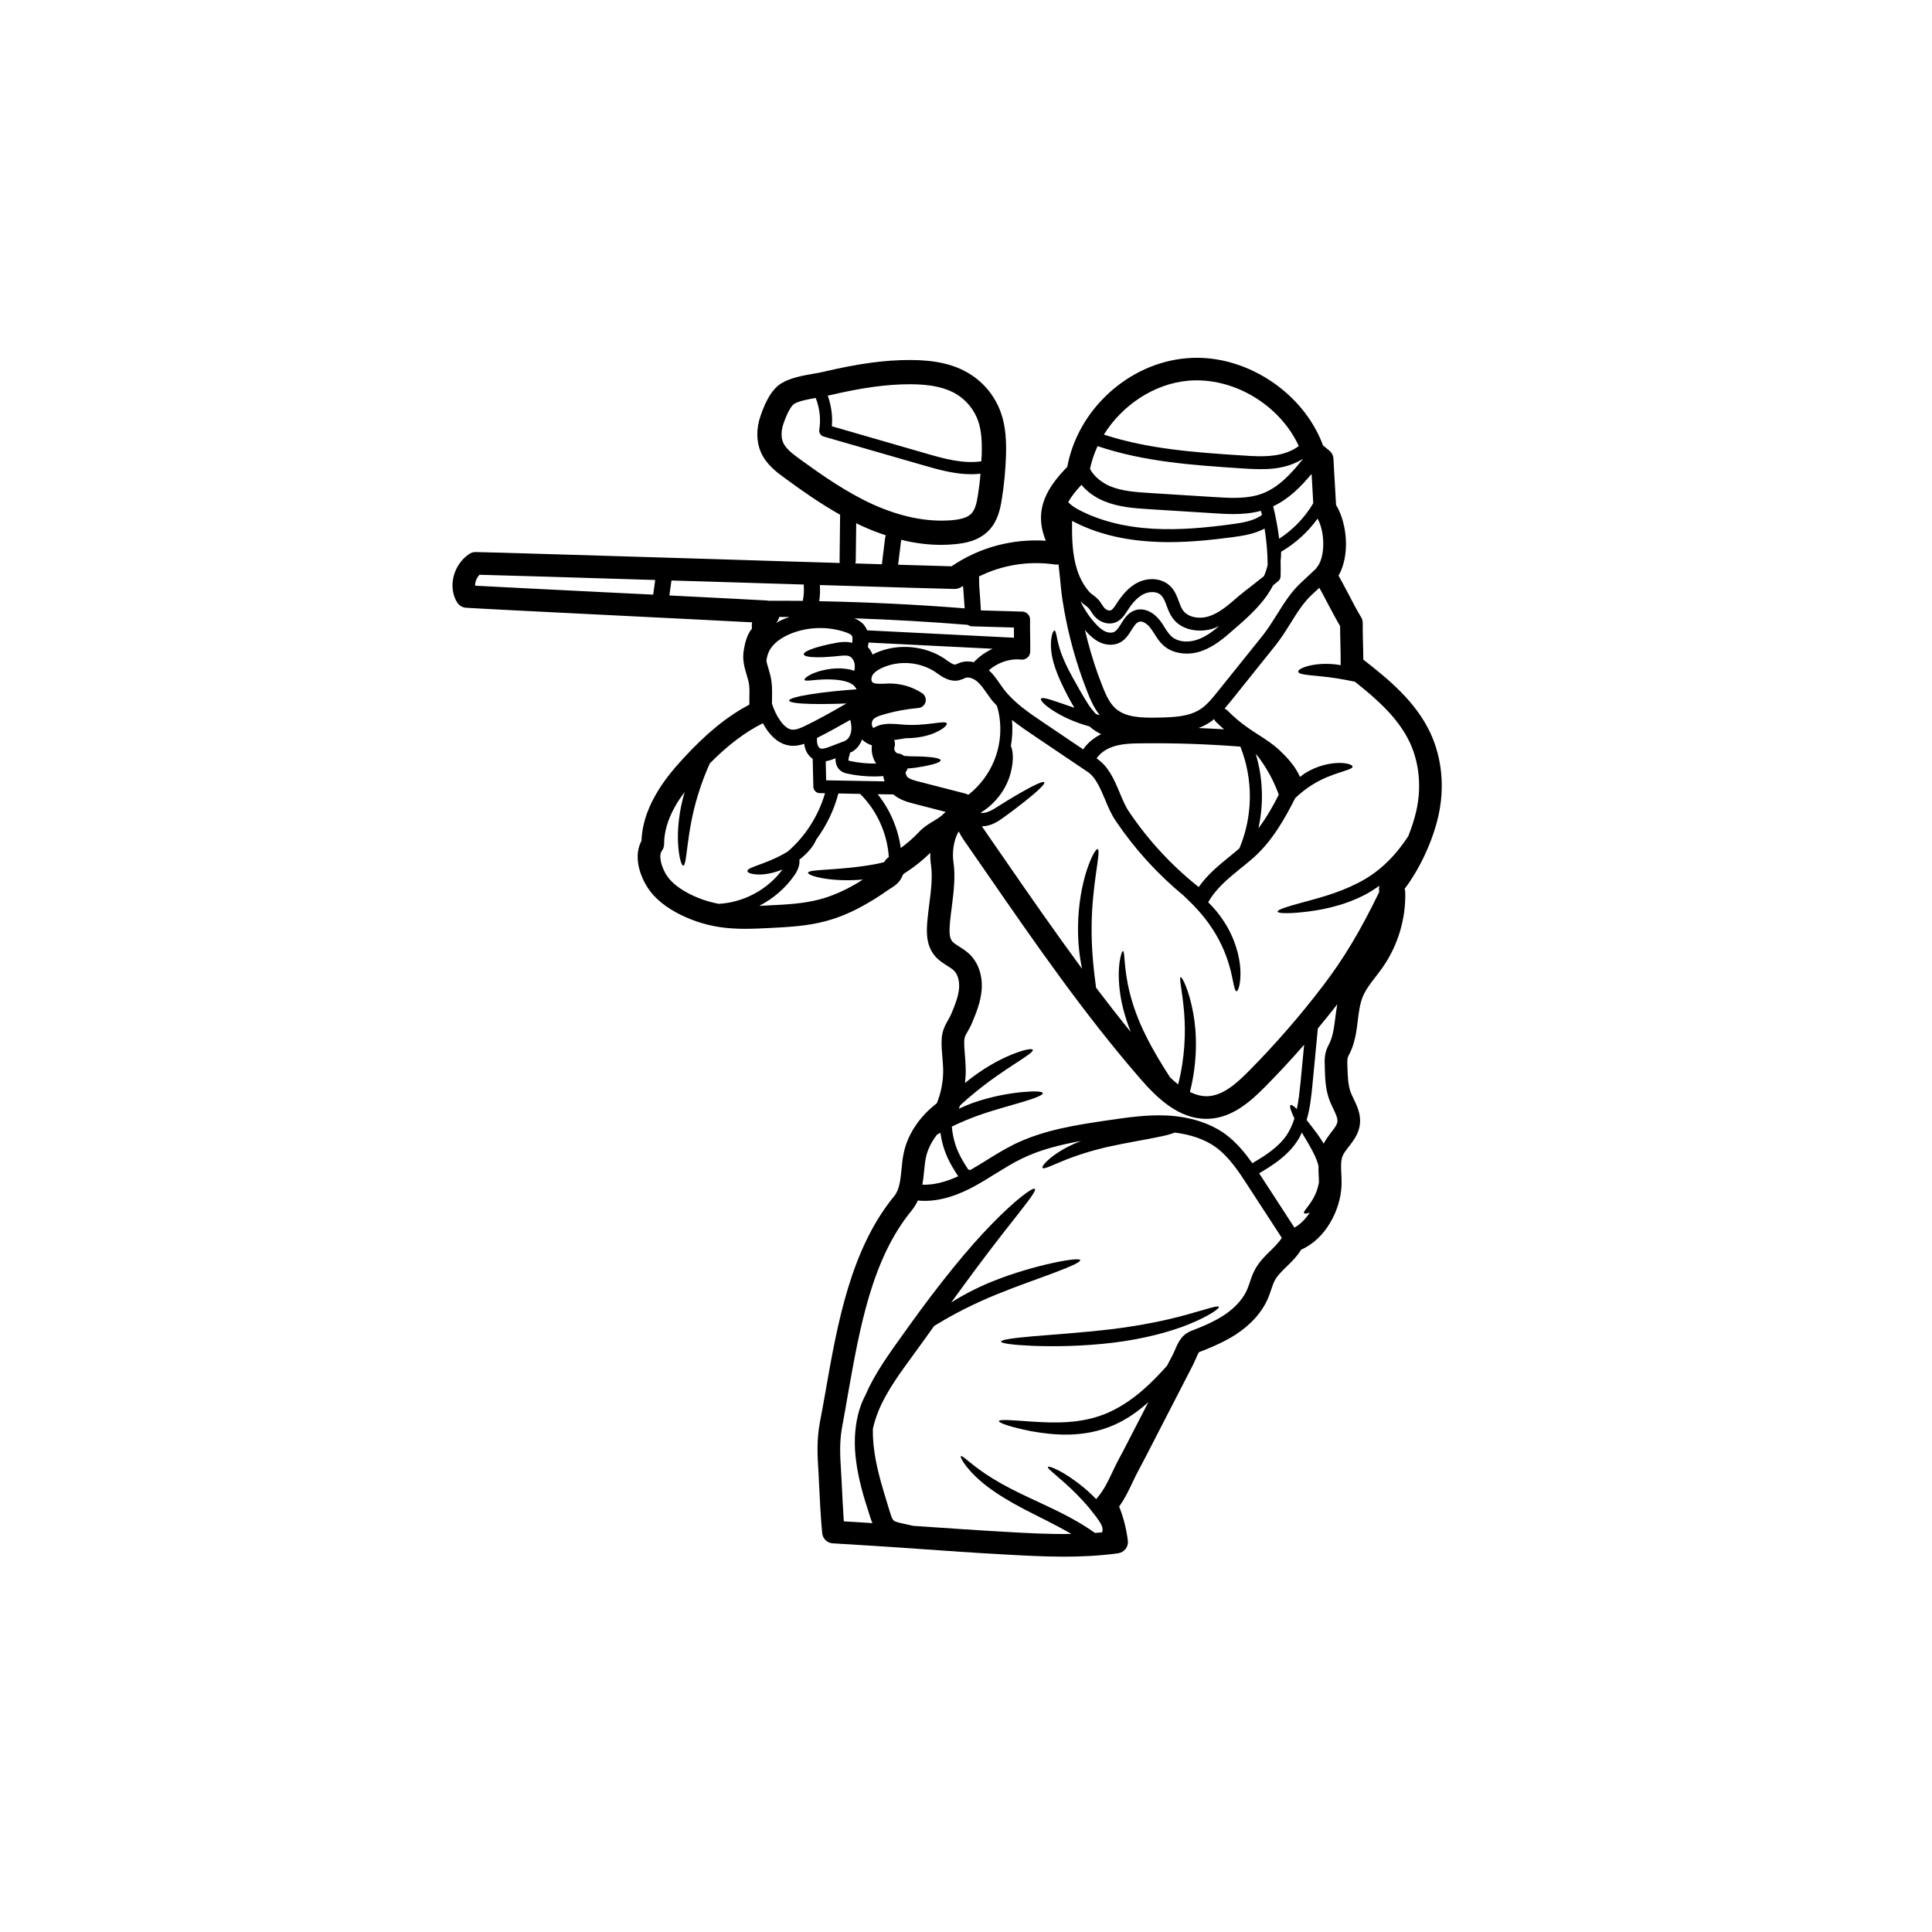 <svg xmlns="http://www.w3.org/2000/svg" xmlns:xlink="http://www.w3.org/1999/xlink" width="500" viewBox="0 0 375 375" height="500" preserveAspectRatio="xMidYMid meet"><defs><clipPath id="08187cbd86"><path d="M 87 69 L 280 69 L 280 302.312 L 87 302.312 Z M 87 69 " clip-rule="nonzero"></path></clipPath></defs><g clip-path="url(#08187cbd86)"><path fill="#000000" d="M 126.781 115.418 L 127.176 112.578 C 111.133 112.078 96.805 111.652 93.066 111.562 C 92.523 112.145 92.203 112.941 92.219 113.684 C 96.41 113.918 108.277 114.492 119.816 115.078 C 122.18 115.199 124.508 115.312 126.781 115.418 Z M 153.242 119.766 C 152.59 119.766 151.906 119.75 151.238 119.75 C 151.156 120.191 150.953 120.574 150.625 120.91 C 151.141 120.613 151.688 120.34 152.27 120.105 C 152.605 119.969 152.914 119.871 153.242 119.766 Z M 155.82 116.629 C 156.023 115.652 156.082 114.668 156.008 113.684 C 155.992 113.598 156.023 113.539 156.023 113.457 C 150.57 113.289 144.703 113.113 138.777 112.926 C 135.949 112.848 133.121 112.758 130.328 112.676 L 129.922 115.578 C 139.859 116.078 147.781 116.484 148.973 116.562 C 149.039 116.578 149.102 116.598 149.16 116.613 C 151.375 116.598 153.605 116.613 155.82 116.629 Z M 160.133 153.965 L 159.102 153.949 C 158.441 153.938 157.887 153.383 157.871 152.707 L 157.742 147.285 C 157.008 146.785 156.449 145.996 156.211 144.996 C 156.145 144.777 156.113 144.574 156.098 144.367 C 155.41 144.605 154.703 144.762 153.938 144.762 C 153.664 144.762 153.398 144.746 153.133 144.695 C 151.551 144.445 150.141 143.445 148.91 141.734 C 148.602 141.309 148.352 140.84 148.078 140.383 C 144.66 142.082 141.332 144.574 137.781 148.164 C 136.98 149.938 136.168 151.988 135.492 154.246 C 133.188 161.57 133.406 167.957 132.621 168.02 C 132.293 168.047 131.77 166.465 131.617 163.797 C 131.461 161.191 131.754 157.559 132.887 153.746 C 132.195 154.656 131.52 155.633 130.961 156.664 C 129.602 159.094 128.883 161.57 128.906 163.844 C 128.906 164.285 128.762 164.738 128.488 165.102 C 127.766 166.133 128.383 168.094 129.141 169.48 C 129.906 170.875 131.316 172.145 133.355 173.254 C 135.289 174.305 137.344 175.023 139.496 175.434 C 144.316 175.184 149.02 172.676 151.875 168.77 C 150.277 169.426 148.738 169.715 147.562 169.746 C 146.008 169.762 145.082 169.426 145.066 169.07 C 145.066 168.312 148.488 167.781 152.051 165.777 C 152.355 165.617 152.613 165.465 152.898 165.289 C 156.332 162.328 158.867 158.328 160.133 153.965 Z M 165.25 141.582 C 165.281 140.984 165.188 140.355 165.043 139.727 C 162.992 140.898 160.809 142.113 158.578 143.238 C 158.562 143.648 158.562 144.059 158.645 144.398 C 158.754 144.824 158.973 145.148 159.207 145.262 C 159.617 145.438 160.32 145.203 160.965 144.969 L 163.492 144.004 C 163.711 143.93 163.945 143.855 164.148 143.727 C 164.766 143.383 165.188 142.535 165.25 141.582 Z M 165.805 133.832 L 166.258 133.801 C 166.176 133.629 166.082 133.469 165.953 133.309 C 165.582 132.855 165.016 132.527 164.34 132.324 C 162.992 131.914 161.453 131.855 160.277 131.871 C 157.859 131.914 156.305 132.324 156.16 131.961 C 156.023 131.664 157.371 130.582 160.07 130.023 C 161.438 129.75 163.004 129.566 164.969 129.953 C 165.234 130.023 165.516 130.098 165.789 130.211 C 165.805 130.145 165.832 130.082 165.848 130.023 C 165.969 129.422 165.953 128.793 165.676 128.219 C 165.539 127.93 165.332 127.664 165.098 127.516 C 164.855 127.355 164.652 127.273 164.25 127.242 C 163.477 127.195 162.219 127.418 161.262 127.461 C 160.262 127.559 159.352 127.59 158.578 127.574 C 157.047 127.559 156.055 127.371 156.008 127.008 C 155.949 126.652 156.828 126.195 158.297 125.719 C 159.031 125.5 159.926 125.266 160.922 125.047 C 161.953 124.879 162.883 124.547 164.453 124.613 C 164.75 124.629 165.059 124.688 165.395 124.781 C 165.484 124.234 165.539 123.637 165.297 123.324 C 165.098 123.09 164.605 122.887 164.219 122.742 C 160.762 121.539 156.844 121.629 153.461 123.008 C 152.109 123.559 149.762 124.797 149.039 126.992 C 148.883 127.445 148.805 127.871 148.754 128.293 C 148.852 128.75 148.988 129.234 149.148 129.75 C 149.398 130.598 149.684 131.543 149.777 132.574 C 149.883 133.598 149.867 134.582 149.852 135.559 C 149.852 135.898 149.836 136.25 149.836 136.59 C 150.246 137.832 150.777 138.961 151.453 139.898 C 151.961 140.605 152.742 141.469 153.637 141.613 C 154.469 141.734 155.438 141.293 156.379 140.84 C 158.91 139.605 161.422 138.203 163.75 136.855 C 163.945 136.75 164.137 136.648 164.324 136.543 C 163.492 136.574 162.672 136.59 161.906 136.621 C 160.215 136.664 158.676 136.664 157.387 136.633 C 154.793 136.574 153.195 136.34 153.18 135.977 C 153.148 135.621 154.719 135.18 157.258 134.77 C 158.531 134.566 160.055 134.363 161.746 134.188 C 162.598 134.113 163.477 134.035 164.402 133.938 C 164.855 133.906 165.332 133.863 165.805 133.832 Z M 165.016 147.711 C 166.676 148.074 168.359 148.223 170.055 148.211 C 169.344 147.125 169.078 145.859 169.238 144.664 C 168.516 144.445 167.859 144.074 167.32 143.535 C 166.934 144.559 166.289 145.406 165.41 145.906 C 165.266 145.98 165.105 146.027 164.969 146.098 C 164.969 146.219 164.969 146.348 164.922 146.469 C 164.809 146.816 164.688 147.164 164.688 147.445 C 164.688 147.551 164.719 147.633 164.734 147.648 C 164.766 147.648 164.938 147.695 165.016 147.711 Z M 160.352 151.457 L 171.688 151.664 C 171.574 151.332 171.496 150.988 171.438 150.641 C 170.867 150.672 170.305 150.715 169.754 150.715 C 167.98 150.715 166.203 150.535 164.484 150.156 C 164.105 150.082 163.68 149.965 163.285 149.688 C 162.598 149.215 162.172 148.367 162.172 147.445 C 162.172 147.332 162.203 147.254 162.219 147.18 L 161.844 147.301 C 161.438 147.461 160.883 147.664 160.277 147.754 Z M 171.809 104.336 C 171.824 104.176 171.891 104.047 171.953 103.91 C 170.457 103.418 168.957 102.844 167.434 102.152 C 167.008 101.965 166.598 101.758 166.191 101.555 L 166.098 108.973 C 166.098 109.113 166.055 109.242 166 109.363 C 167.828 109.426 169.531 109.48 171.172 109.523 Z M 172.082 166.715 C 172.219 166.578 172.359 166.465 172.52 166.344 C 172.219 161.777 170.207 157.309 166.949 154.094 L 162.727 154.012 C 161.891 157.23 160.414 160.27 158.441 162.949 C 158.281 163.297 158.094 163.684 157.797 164.133 C 157.23 164.988 156.32 165.965 155.16 166.859 C 155.258 167.754 154.953 168.77 154.25 169.805 C 152.52 172.344 150.125 174.395 147.371 175.828 C 148.016 175.797 148.645 175.766 149.277 175.73 C 152.566 175.578 155.961 175.402 159.102 174.57 C 161.438 173.949 163.809 172.926 166.348 171.434 C 166.711 171.215 167.105 170.965 167.492 170.715 C 161.301 171.281 156.715 169.98 156.844 169.395 C 156.934 168.645 162.977 169.031 170.07 167.699 C 170.602 167.594 171.102 167.465 171.609 167.344 C 171.73 167.141 171.875 166.934 172.082 166.715 Z M 183.598 157.602 L 177.305 155.973 C 176.16 155.691 174.652 155.254 173.391 154.199 L 170.352 154.156 C 172.754 157.148 174.309 160.805 174.84 164.602 C 176.098 163.656 177.289 162.656 178.371 161.496 C 179.254 160.535 180.285 159.914 181.215 159.359 C 182.027 158.859 182.73 158.434 183.254 157.852 C 183.348 157.746 183.477 157.684 183.598 157.602 Z M 185.984 228.312 C 185.266 227.199 184.535 226.059 183.961 224.801 C 183.238 223.23 182.77 221.574 182.535 219.859 C 182.316 219.988 182.082 220.109 181.867 220.238 C 180.754 221.68 179.973 223.27 179.676 224.867 C 179.531 225.648 179.457 226.48 179.359 227.375 C 179.281 228.207 179.184 229.086 179.031 229.949 C 181.133 230.027 183.461 229.473 185.984 228.312 Z M 187.242 118.082 C 187.207 117.441 187.145 116.766 187.098 116.078 C 187.039 115.297 186.969 114.508 186.926 113.727 C 186.832 113.789 186.734 113.836 186.645 113.902 C 186.266 114.184 185.734 114.289 185.34 114.32 C 183.883 114.305 173.156 113.977 159.133 113.555 C 159.207 114.598 159.176 115.652 159.004 116.691 C 168.441 116.879 177.887 117.332 187.242 118.082 Z M 189.812 96.117 C 190.031 94.73 190.207 93.336 190.312 91.941 C 189.723 92.02 189.109 92.047 188.508 92.047 C 185.266 92.047 182.086 91.141 179.223 90.312 L 159.867 84.73 C 159.281 84.559 158.941 83.996 159.02 83.414 C 159.352 81.359 159.102 79.18 158.328 77.246 C 156.742 77.512 155.047 77.844 154.121 78.406 C 154.027 78.473 153.148 79.086 152.066 82.238 C 151.609 83.617 151.582 84.922 152.004 85.891 C 152.52 87.062 153.766 88.043 155.203 89.086 C 159.555 92.238 164.219 95.52 169.375 97.875 C 174.84 100.352 180.047 101.383 184.855 100.965 C 186.691 100.789 187.902 100.383 188.539 99.691 C 189.328 98.875 189.609 97.418 189.812 96.117 Z M 190.555 88.164 C 190.602 86.125 190.57 83.754 189.859 81.715 C 189.125 79.602 187.613 77.715 185.703 76.543 C 183.52 75.211 180.648 74.582 176.66 74.582 C 176.645 74.582 176.645 74.582 176.629 74.582 C 172.094 74.582 167.258 75.254 160.922 76.746 C 160.844 76.762 160.746 76.777 160.664 76.793 C 161.344 78.695 161.641 80.746 161.465 82.738 L 179.867 88.055 C 183.188 89.012 186.926 90.062 190.473 89.543 C 190.488 89.086 190.535 88.617 190.555 88.164 Z M 192.656 125.922 L 168.578 124.719 C 168.547 125.016 168.504 125.316 168.441 125.582 C 168.844 125.992 169.141 126.508 169.375 127.051 C 169.586 126.945 169.754 126.848 169.973 126.742 C 174.277 124.809 179.562 125.281 183.461 127.93 L 183.754 128.152 C 184.34 128.559 185.043 129.059 185.438 128.984 C 185.574 128.953 185.703 128.895 185.84 128.824 C 186.031 128.75 186.219 128.672 186.41 128.605 C 187.242 128.324 188.137 128.324 189.023 128.531 C 190.047 127.43 191.305 126.551 192.656 125.922 Z M 192.969 147.633 C 194.254 144.496 194.508 140.953 193.695 137.672 C 193.641 137.453 193.551 137.203 193.484 136.969 C 193.098 136.543 192.688 136.137 192.344 135.68 C 192.059 135.301 191.793 134.914 191.527 134.535 C 190.973 133.75 190.457 133 189.844 132.43 C 189.184 131.824 188.184 131.316 187.395 131.574 C 187.289 131.621 187.191 131.664 187.082 131.711 C 186.805 131.824 186.469 131.961 186.082 132.059 C 184.371 132.398 182.969 131.43 181.953 130.727 L 181.688 130.523 C 178.668 128.469 174.59 128.105 171.262 129.613 C 170.305 130.035 169.676 130.523 169.344 131.051 C 169.094 131.508 169.062 132.105 169.297 132.371 C 169.676 132.793 170.73 132.734 171.73 132.703 C 171.996 132.688 172.254 132.664 172.496 132.664 C 174.84 132.648 177.086 133.293 178.988 134.551 C 179.547 134.93 179.812 135.605 179.648 136.25 C 179.473 136.898 178.918 137.379 178.242 137.422 C 175.91 137.629 173.574 138.066 171.32 138.742 C 170.648 138.945 169.898 139.195 169.52 139.621 C 169.125 140.059 169.109 140.84 169.488 141.277 C 169.504 141.293 169.52 141.293 169.531 141.309 C 169.633 141.246 169.723 141.188 169.852 141.125 C 170.164 140.969 170.488 140.824 170.82 140.734 C 172.203 140.355 173.59 140.512 174.824 140.605 C 179.578 141.09 183.438 139.711 183.754 140.398 C 183.914 140.719 183.109 141.512 181.465 142.234 C 180.102 142.832 178.078 143.301 175.824 143.285 C 175.645 143.316 175.453 143.348 175.234 143.383 C 174.75 143.461 174.195 143.535 173.613 143.633 C 173.598 143.633 173.574 143.633 173.551 143.633 C 173.742 144.105 173.77 144.633 173.59 145.148 C 173.535 145.324 173.59 145.598 173.742 145.832 C 173.898 146.066 174.121 146.23 174.293 146.246 C 174.75 146.277 175.145 146.453 175.484 146.719 C 176.773 146.859 178.168 146.785 179.266 146.859 C 181.277 146.961 182.551 147.211 182.566 147.566 C 182.594 147.93 181.383 148.352 179.395 148.73 C 178.496 148.883 177.465 149.09 176.176 149.164 C 176.082 149.438 175.953 149.688 175.766 149.891 C 175.781 150.172 175.938 150.609 176.082 150.77 C 176.539 151.254 177.57 151.52 178.402 151.723 L 187.426 154.043 C 187.613 154.109 187.789 154.188 187.949 154.277 C 190.16 152.543 191.914 150.23 192.969 147.633 Z M 196.812 123.781 C 196.812 123.652 196.812 123.531 196.812 123.402 C 196.812 122.871 196.797 122.316 196.797 121.805 L 188.652 121.566 C 188.344 121.566 188.07 121.438 187.836 121.281 C 180.535 120.691 173.195 120.266 165.832 120.016 C 166.523 120.297 167.215 120.703 167.766 121.379 C 168 121.688 168.168 122.023 168.312 122.348 Z M 212.746 138.613 C 212.98 138.68 213.215 138.742 213.453 138.801 C 212.367 137.453 211.664 135.855 211.094 134.406 C 210.754 133.543 210.426 132.664 210.109 131.793 C 208.363 126.902 207.062 121.816 206.266 116.691 C 206.031 115.281 205.902 113.848 205.773 112.457 C 205.68 111.484 205.574 110.508 205.461 109.555 C 205.242 109.586 205.02 109.602 204.785 109.57 C 199.637 108.82 194.508 109.66 190.004 111.902 C 190.02 111.984 190.047 112.078 190.047 112.16 C 190.02 113.289 190.109 114.523 190.223 115.828 C 190.297 116.703 190.344 117.598 190.383 118.477 L 198.418 118.711 C 199.281 118.727 199.965 119.445 199.934 120.312 C 199.918 121.266 199.934 122.305 199.949 123.355 C 199.965 124.426 199.988 125.5 199.965 126.508 C 199.949 126.945 199.754 127.371 199.418 127.652 C 199.07 127.945 198.629 128.074 198.199 128.031 C 196.059 127.766 193.656 128.59 191.93 130.098 C 191.949 130.113 191.965 130.113 191.98 130.129 C 192.844 130.93 193.484 131.855 194.098 132.75 C 194.348 133.098 194.582 133.438 194.832 133.777 C 196.848 136.414 199.738 138.363 202.527 140.246 L 210.246 145.453 C 211.062 144.238 212.277 143.227 213.73 142.504 C 212.938 142.125 212.164 141.613 211.457 140.996 C 205.535 139.398 201.664 136.18 202.059 135.621 C 202.367 135.113 204.914 136.18 208.539 137.379 C 207.5 135.664 206.703 134.051 205.969 132.5 C 205.121 130.68 204.504 128.922 204.203 127.387 C 203.609 124.25 204.363 122.305 204.68 122.395 C 205.074 122.445 205.051 124.25 206.016 126.887 C 206.5 128.195 207.219 129.734 208.145 131.402 C 209.07 133.043 210.125 135.008 211.27 136.762 C 211.723 137.469 212.23 138.066 212.746 138.613 Z M 236.637 121.523 C 236.211 121.727 235.77 121.91 235.301 122.055 C 234.566 122.273 233.746 122.395 232.898 122.395 C 230.902 122.395 228.82 121.688 227.547 119.887 C 227.031 119.152 226.727 118.348 226.445 117.582 C 226.152 116.781 225.879 116.047 225.391 115.562 C 224.551 114.711 223.043 114.797 221.988 115.312 C 220.594 115.984 219.57 117.379 218.852 118.492 C 218.266 119.402 217.598 120.469 216.324 120.879 C 215.242 121.219 213.984 120.938 212.965 120.121 C 212.414 119.684 212.086 119.168 211.793 118.711 C 211.602 118.434 211.441 118.184 211.254 117.992 C 211.078 117.82 210.875 117.676 210.676 117.523 C 210.375 117.305 210.031 117.031 209.715 116.703 C 210.488 118.32 211.488 119.824 212.695 121.113 C 213.172 121.629 213.816 122.258 214.566 122.582 C 215.18 122.855 215.84 122.871 216.293 122.637 C 216.809 122.348 217.203 121.727 217.629 121.031 C 218.266 120.016 218.98 118.871 220.375 118.434 C 222.309 117.848 224.09 119.074 225.129 120.41 C 225.461 120.824 225.758 121.305 226.035 121.758 C 226.461 122.434 226.871 123.059 227.371 123.516 C 228.836 124.824 231.078 124.66 232.551 124.105 C 234.043 123.559 235.379 122.582 236.637 121.523 Z M 237.59 141.559 C 237.039 141.09 236.508 140.605 236.008 140.105 C 235.848 139.945 235.727 139.754 235.664 139.566 C 235.348 139.824 235.051 140.074 234.703 140.277 C 234.043 140.719 233.352 141.043 232.633 141.309 C 234.293 141.375 235.945 141.469 237.59 141.559 Z M 240.57 164.66 C 243.207 158.406 243.27 151.238 240.758 144.93 C 240.586 144.914 240.434 144.883 240.273 144.883 C 234.133 144.414 227.895 144.211 221.738 144.277 C 219.586 144.293 217.676 144.355 215.961 144.953 C 214.598 145.422 213.496 146.23 212.852 147.211 L 212.867 147.223 C 215.211 148.793 216.293 151.375 217.348 153.906 C 217.91 155.254 218.441 156.535 219.152 157.57 C 222.883 163.109 227.438 168.02 232.664 172.176 C 234.348 169.773 236.637 167.891 238.707 166.215 L 239.836 165.289 C 240.086 165.086 240.32 164.883 240.57 164.66 Z M 244.938 99.973 C 244.875 99.707 244.809 99.426 244.746 99.152 C 242.988 99.625 241.184 99.781 239.426 99.781 C 238.047 99.781 236.695 99.691 235.391 99.609 L 222.957 98.828 C 220.23 98.652 217.137 98.449 214.316 97.273 C 212.512 96.539 211.004 95.426 209.902 94.109 C 208.789 95.297 207.926 96.398 207.34 97.465 C 207.91 98.109 208.73 98.609 209.465 98.988 C 213.48 101.086 218.305 102.305 223.777 102.625 C 229.07 102.934 234.391 102.375 238.91 101.773 C 241.168 101.48 243.336 101.117 244.938 99.973 Z M 244.262 160.77 C 245.785 158.762 247.059 156.527 248.211 154.246 C 247.293 151.707 246.02 149.324 244.406 147.141 C 244.195 146.859 243.98 146.598 243.738 146.332 C 245.156 151.02 245.309 156.004 244.262 160.77 Z M 246.051 109.645 C 246.035 107.281 245.832 104.926 245.453 102.594 C 243.574 103.609 241.434 103.973 239.234 104.266 C 235.504 104.758 231.23 105.23 226.84 105.23 C 225.785 105.23 224.703 105.199 223.641 105.129 C 217.797 104.805 212.648 103.488 208.305 101.215 C 208.242 101.176 208.16 101.133 208.086 101.102 C 208.055 104.305 208.098 107.594 209.07 110.605 C 209.637 112.344 210.457 113.805 211.504 114.961 C 211.676 115.137 211.898 115.312 212.164 115.492 C 212.48 115.734 212.777 115.957 213.043 116.234 C 213.406 116.598 213.672 116.984 213.891 117.348 C 214.109 117.676 214.301 117.977 214.535 118.16 C 214.879 118.449 215.285 118.57 215.566 118.477 C 215.961 118.348 216.34 117.773 216.695 117.203 C 217.645 115.75 218.934 114.008 220.875 113.055 C 223.074 111.969 225.656 112.281 227.168 113.789 C 228.047 114.652 228.441 115.75 228.805 116.703 C 229.039 117.363 229.258 117.977 229.602 118.449 C 230.637 119.918 232.883 120.168 234.566 119.652 C 236.582 119.023 238.297 117.555 239.965 116.105 C 241.031 115.184 242.168 114.305 243.293 113.441 C 243.961 112.926 244.656 112.379 245.332 111.828 C 245.641 111.105 245.891 110.387 246.051 109.645 Z M 247.164 88.414 C 249.145 88.18 250.82 87.535 252.094 86.578 C 248.426 78.594 239.426 73.156 230.668 73.891 C 223.996 74.477 217.82 78.641 214.262 84.352 C 222.867 87.18 232.094 87.82 241.055 88.398 C 243.086 88.543 245.172 88.664 247.164 88.414 Z M 248.797 240.27 L 242.297 230.277 C 240.48 227.465 238.598 224.566 235.945 222.641 C 233.852 221.148 231.125 220.211 228.016 219.832 C 227.387 220.109 226.195 220.43 224.582 220.738 C 222.148 221.246 218.789 221.777 215.18 222.574 C 211.562 223.391 208.426 224.445 206.203 225.383 C 203.969 226.293 202.586 226.996 202.352 226.688 C 202.133 226.422 203.172 225.148 205.324 223.723 C 206.5 222.938 208.039 222.148 209.812 221.465 C 205.809 222.188 201.852 223.156 198.242 224.93 C 196.516 225.777 194.914 226.777 193.203 227.828 C 191.664 228.785 190.078 229.777 188.418 230.633 C 184.711 232.535 181.262 233.336 178.152 233.02 C 177.836 233.691 177.465 234.336 176.961 234.949 C 169.223 244.359 166.871 257.734 164.574 270.672 C 164.219 272.758 163.855 274.832 163.477 276.84 C 162.914 279.832 163.051 282.453 163.242 285.477 C 163.285 286.219 163.332 286.953 163.371 287.73 C 163.492 290.219 163.605 292.77 163.785 295.293 C 165.613 295.391 167.465 295.512 169.336 295.641 C 169.031 294.938 168.875 294.336 168.668 293.723 C 168.418 292.914 168.152 292.094 167.887 291.246 C 166.871 287.891 166.129 284.488 165.953 281.309 C 165.789 278.105 166.234 275.188 167.055 272.887 C 167.336 272.082 167.668 271.395 168 270.75 C 168.223 270.234 168.473 269.703 168.723 269.18 C 170.746 265.105 173.648 261.312 176.5 257.281 C 182.285 249.223 187.992 242.16 192.609 237.488 C 197.191 232.785 200.504 230.383 200.867 230.762 C 201.254 231.184 198.684 234.262 194.711 239.336 C 191.906 242.918 188.449 247.539 184.637 252.797 C 186.82 251.418 189.441 250.039 192.324 248.844 C 196.941 246.965 201.27 245.82 204.406 245.125 C 207.562 244.449 209.578 244.254 209.668 244.594 C 209.758 244.941 207.941 245.781 204.945 246.918 C 201.949 248.062 197.789 249.473 193.332 251.289 C 188.887 253.105 185.043 255.113 182.359 256.75 C 181.996 256.969 181.648 257.176 181.32 257.355 C 180.793 258.113 180.254 258.848 179.723 259.598 C 176.848 263.645 173.914 267.332 171.965 270.879 C 170.707 273.09 169.883 275.27 169.426 277.324 C 169.41 278.484 169.457 279.711 169.617 281.004 C 169.941 283.801 170.707 286.855 171.703 290.117 C 171.953 290.938 172.188 291.73 172.438 292.535 C 172.695 293.336 172.93 294.18 173.125 294.617 C 173.375 295.086 173.363 295.102 173.77 295.309 C 174.164 295.496 174.93 295.641 175.676 295.816 C 176.219 295.922 176.742 296.051 177.273 296.172 C 177.652 296.199 178.047 296.215 178.418 296.246 C 183.93 296.625 189.609 297.02 194.93 297.316 C 199.215 297.57 203.598 297.809 207.941 297.738 C 207.91 297.707 207.879 297.691 207.848 297.68 C 204.801 295.906 201.68 294.445 198.887 292.988 C 196.074 291.527 193.598 290.027 191.664 288.551 C 187.742 285.574 186.234 282.809 186.516 282.641 C 186.832 282.391 188.758 284.605 192.715 286.996 C 194.695 288.227 197.145 289.488 199.965 290.793 C 202.777 292.125 205.969 293.52 209.184 295.391 C 209.98 295.859 210.77 296.344 211.52 296.844 C 211.914 297.133 212.262 297.367 212.574 297.543 C 213.027 297.504 213.469 297.473 213.906 297.43 C 214.066 297.051 214.051 296.648 213.832 296.094 C 213.359 295.043 212.277 293.809 211.473 292.77 C 210.609 291.73 209.746 290.809 208.934 289.98 C 205.652 286.703 203.188 285.09 203.406 284.727 C 203.551 284.445 206.41 285.504 210.184 288.598 C 211.035 289.285 211.914 290.102 212.793 290.996 C 212.852 290.883 212.914 290.777 212.996 290.68 C 214.227 289.285 215.035 287.598 215.887 285.793 C 216.324 284.855 216.781 283.906 217.281 282.984 C 217.676 282.293 218.031 281.59 218.395 280.883 L 222.898 272.152 C 221.078 273.793 218.934 275.379 216.355 276.535 C 213.344 277.887 210.223 278.406 207.453 278.453 C 204.68 278.512 202.23 278.156 200.223 277.809 C 196.203 277.02 193.832 276.18 193.891 275.832 C 193.961 275.453 196.484 275.656 200.457 275.945 C 204.375 276.164 209.98 276.508 215.258 274.121 C 220.281 271.832 223.906 267.992 226.508 265.105 L 227.719 262.789 C 227.84 262.531 227.953 262.266 228.074 261.984 C 228.379 261.281 228.719 260.477 229.258 259.789 C 230.039 258.75 231.031 258.379 231.754 258.113 L 232.078 257.984 C 233.746 257.328 235.68 256.492 237.387 255.402 C 238.984 254.379 241.094 252.637 242.109 250.191 C 242.285 249.781 242.426 249.363 242.562 248.957 C 242.82 248.184 243.102 247.336 243.543 246.508 C 244.352 244.957 245.582 243.746 246.664 242.699 C 247.492 241.883 248.281 241.094 248.797 240.27 Z M 245.09 95.77 C 248.324 94.52 250.789 91.738 252.941 89.027 C 251.434 89.996 249.613 90.641 247.477 90.906 C 246.551 91.035 245.625 91.062 244.719 91.062 C 243.43 91.062 242.141 90.988 240.902 90.906 C 231.625 90.297 222.07 89.641 213.043 86.594 C 212.383 88.004 211.883 89.496 211.562 91.02 C 212.414 92.617 214.051 93.777 215.508 94.391 C 217.863 95.359 220.547 95.52 223.156 95.691 L 235.598 96.473 C 238.676 96.676 242.156 96.898 245.09 95.77 Z M 252.426 210.156 L 253.133 202.785 C 250.715 205.559 248.195 208.27 245.625 210.875 C 242.562 213.984 239.129 216.898 234.762 217.148 C 234.551 217.164 234.348 217.164 234.117 217.164 C 228.82 217.164 224.672 213.234 221.297 209.34 C 210.391 196.766 200.785 182.887 191.512 169.457 L 187.098 163.094 C 186.703 162.512 186.379 161.949 186.09 161.383 C 185.09 162.98 184.793 165.512 185.059 167.297 C 185.484 170.145 185.105 173.117 184.75 175.988 C 184.605 177.016 184.477 178.039 184.387 179.039 C 184.27 180.5 184.195 181.895 184.773 182.652 C 185.059 183.023 185.59 183.355 186.203 183.75 C 186.832 184.137 187.523 184.578 188.168 185.191 C 189.926 186.879 190.793 189.469 190.52 192.312 C 190.312 194.582 189.457 196.652 188.699 198.484 C 188.402 199.211 188.07 199.773 187.805 200.242 C 187.379 200.969 187.191 201.309 187.16 201.969 C 187.129 202.922 187.207 203.914 187.305 204.969 C 187.363 205.777 187.426 206.598 187.441 207.414 C 187.477 208.355 187.41 209.293 187.305 210.234 C 187.363 210.188 187.426 210.125 187.492 210.059 C 190.617 207.508 193.832 205.719 196.266 204.734 C 198.699 203.727 200.328 203.445 200.457 203.773 C 200.754 204.492 195.059 207.242 189.168 212.117 C 188.168 212.93 187.219 213.746 186.363 214.551 C 186.281 214.77 186.176 214.996 186.09 215.219 C 187.023 214.785 187.977 214.375 189.008 214.012 C 192.609 212.762 195.969 212.211 198.379 211.977 C 200.812 211.754 202.336 211.816 202.406 212.18 C 202.465 212.535 201.047 213.117 198.742 213.809 C 196.438 214.512 193.246 215.332 189.891 216.504 C 187.992 217.18 186.266 217.938 184.75 218.672 C 184.902 220.461 185.34 222.203 186.09 223.816 C 186.613 224.93 187.273 225.996 187.949 227.027 C 188.07 227.027 188.199 227.051 188.344 227.094 C 189.418 226.465 190.504 225.82 191.543 225.164 C 193.238 224.109 194.992 223.035 196.863 222.102 C 202.672 219.27 209.008 218.34 215.148 217.43 C 218.836 216.898 222.633 216.332 226.492 216.52 C 230.934 216.738 234.832 217.98 237.781 220.094 C 239.934 221.664 241.609 223.703 243.07 225.777 C 245.52 224.344 248.121 222.703 249.723 220.352 C 250.395 219.344 250.879 218.246 251.246 217.09 C 250.539 215.625 250.242 214.672 250.496 214.496 C 250.684 214.375 251.102 214.672 251.715 215.27 C 252.078 213.559 252.254 211.801 252.426 210.156 Z M 254.898 97.684 C 254.84 96.473 254.777 95.27 254.703 94.078 C 254.648 93.375 254.617 92.676 254.574 91.988 C 252.578 94.391 250.199 96.836 247.121 98.273 C 247.637 100.352 248.031 102.449 248.281 104.57 C 250.98 102.828 253.285 100.426 254.898 97.684 Z M 256.004 229.527 C 256.004 229.07 255.992 228.578 255.953 228.078 C 255.922 227.52 255.906 226.922 255.922 226.32 C 255.848 225.996 255.734 225.648 255.613 225.32 C 255.109 223.922 254.324 222.609 253.602 221.367 C 253.27 220.836 252.973 220.316 252.691 219.816 C 252.406 220.461 252.078 221.074 251.668 221.664 C 249.82 224.398 247.023 226.199 244.391 227.738 C 244.574 228.02 244.762 228.301 244.938 228.562 L 251.246 238.277 C 252.426 237.633 253.43 236.578 254.23 235.344 C 253.602 235.609 253.18 235.609 253.117 235.465 C 252.914 235.125 253.988 234.277 254.953 232.52 C 255.406 231.715 255.793 230.684 256.004 229.527 Z M 255.559 110.184 C 257.227 108.281 257.258 103.441 255.746 100.66 C 253.867 103.266 251.418 105.492 248.66 107.094 C 248.676 107.676 248.629 108.266 248.562 108.852 C 248.59 109.863 248.59 110.871 248.562 111.871 C 248.547 112.234 248.395 112.547 248.121 112.789 C 247.797 113.07 247.43 113.348 247.09 113.629 C 246.742 114.32 246.332 114.977 245.879 115.637 C 244.027 118.242 241.625 120.324 239.289 122.348 C 237.621 123.809 235.703 125.453 233.367 126.316 C 232.367 126.695 231.328 126.863 230.344 126.863 C 228.598 126.863 226.961 126.316 225.801 125.266 C 225.051 124.59 224.551 123.797 224.059 123.008 C 223.809 122.613 223.559 122.227 223.262 121.848 C 222.715 121.129 221.785 120.453 221.078 120.691 C 220.516 120.863 220.109 121.523 219.637 122.273 C 219.086 123.152 218.469 124.137 217.41 124.703 C 216.309 125.281 214.898 125.297 213.609 124.734 C 212.48 124.234 211.602 123.402 210.973 122.727 C 210.828 122.566 210.707 122.395 210.578 122.258 C 211.254 125.129 212.07 127.961 213.059 130.742 C 213.375 131.59 213.688 132.414 214.012 133.266 C 214.641 134.848 215.363 136.5 216.559 137.543 C 218.523 139.254 221.535 139.348 224.727 139.285 C 228.074 139.227 230.828 139.066 232.996 137.656 C 234.309 136.793 235.379 135.461 236.402 134.172 L 245.113 123.324 C 246.082 122.098 246.914 120.766 247.809 119.355 C 249.145 117.203 250.523 114.977 252.449 113.176 L 255.422 110.387 C 255.469 110.32 255.496 110.242 255.559 110.184 Z M 259.59 217.719 C 259.676 217.043 259.234 216.164 258.797 215.219 C 258.531 214.672 258.266 214.117 258.059 213.574 C 257.258 211.438 257.195 209.25 257.145 207.301 L 257.137 206.969 C 257.082 205.621 257.051 204.355 257.945 202.703 C 258.355 201.953 258.637 201.043 258.871 199.727 C 259 198.992 259.09 198.234 259.191 197.484 C 259.297 196.652 259.41 195.789 259.57 194.93 C 258.34 196.516 257.082 198.066 255.793 199.621 L 254.762 210.375 C 254.559 212.535 254.309 215.02 253.617 217.398 C 254.23 218.172 254.898 219.035 255.641 220.035 C 256.051 220.617 256.508 221.254 256.922 221.98 C 257.355 221.18 257.855 220.473 258.324 219.859 C 258.969 219.051 259.516 218.34 259.59 217.719 Z M 274.898 157.414 C 275.938 152.824 275.496 148.117 273.672 144.18 C 271.434 139.348 267.145 135.621 262.988 132.324 C 261.949 132.105 260.789 131.871 259.547 131.68 C 255.527 131.023 252.141 131.137 251.98 130.395 C 251.812 129.703 255.406 128.34 259.957 129.059 C 260.055 129.082 260.129 129.113 260.234 129.129 C 260.223 129.113 260.223 129.113 260.223 129.098 C 260.234 127.809 260.207 126.445 260.176 125.059 C 260.145 123.871 260.113 122.668 260.113 121.523 C 259.297 120.137 258.547 118.695 257.801 117.305 C 257.227 116.191 256.656 115.121 256.082 114.086 L 254.602 115.461 C 252.973 116.984 251.746 118.945 250.465 121.016 C 249.57 122.445 248.645 123.918 247.559 125.281 L 238.863 136.137 C 238.484 136.59 238.09 137.074 237.684 137.543 C 237.887 137.629 238.074 137.734 238.234 137.891 C 239.5 139.195 240.918 140.371 242.426 141.406 C 242.973 141.793 243.559 142.156 244.133 142.535 C 245.551 143.445 247.008 144.367 248.297 145.574 C 249.707 146.891 251.391 148.648 252.328 150.801 C 252.625 150.582 252.93 150.332 253.254 150.109 C 255.559 148.664 258.016 148.117 259.75 148.09 C 261.496 148.051 262.535 148.461 262.535 148.809 C 262.512 149.559 258.547 149.891 254.664 152.352 C 253.383 153.148 252.312 154.059 251.402 154.906 C 249.363 158.934 246.977 163.168 243.398 166.391 C 242.898 166.844 242.367 167.281 241.828 167.723 L 240.684 168.645 C 238.348 170.555 235.93 172.547 234.512 175.137 C 235.566 176.152 236.598 177.367 237.5 178.758 C 239.707 182.086 240.652 185.707 240.758 188.281 C 240.875 190.879 240.336 192.434 239.992 192.402 C 239.602 192.371 239.457 190.848 238.91 188.547 C 238.348 186.258 237.266 183.184 235.285 180.223 C 233.512 177.488 231.441 175.449 229.715 173.82 C 224.641 169.633 220.23 164.77 216.543 159.312 C 215.68 158.027 215.051 156.559 214.461 155.109 C 213.527 152.93 212.664 150.859 211.125 149.832 L 200.77 142.848 C 199.359 141.906 197.863 140.883 196.426 139.742 C 196.582 141.438 196.5 143.164 196.203 144.84 C 196.516 145.309 196.91 147.211 196.168 150.027 C 195.75 151.648 194.855 153.559 193.332 155.254 C 192.512 156.191 191.496 157.043 190.328 157.762 C 190.41 157.777 190.488 157.793 190.57 157.793 C 191.367 157.82 192.148 157.48 193.012 156.957 C 194.77 155.844 196.453 154.816 197.848 154.012 C 200.66 152.398 202.496 151.535 202.703 151.844 C 202.906 152.148 201.441 153.543 198.902 155.566 C 197.629 156.57 196.121 157.73 194.332 158.996 C 193.438 159.625 192.141 160.383 190.578 160.383 C 190.633 160.457 190.664 160.52 190.723 160.602 L 195.121 166.965 C 199.949 173.965 204.887 181.062 210.031 188.047 C 209.539 185.719 209.215 182.965 209.242 180 C 209.273 175.609 210.047 171.668 210.926 168.957 C 211.82 166.246 212.73 164.707 213.059 164.82 C 213.793 165.07 211.898 171.684 211.883 180.016 C 211.836 184.75 212.383 188.941 212.746 191.711 C 214.945 194.613 217.188 197.484 219.48 200.309 C 218.469 197.75 217.797 195.301 217.469 193.16 C 216.637 187.812 217.676 184.531 217.969 184.605 C 218.395 184.645 218.055 187.871 219.305 192.781 C 219.918 195.227 220.918 198.066 222.43 201.059 C 223.688 203.637 225.301 206.316 227.09 209.09 C 227.59 209.59 228.129 210.043 228.676 210.484 C 230.008 205.277 230.137 200.414 229.859 196.809 C 229.523 192.418 228.805 189.766 229.16 189.66 C 229.426 189.57 230.762 192.062 231.594 196.59 C 232.328 200.5 232.473 206.016 230.965 211.945 C 232.094 212.504 233.293 212.84 234.512 212.77 C 237.531 212.59 240.215 210.113 242.504 207.785 C 247.574 202.645 252.391 197.121 256.785 191.348 C 260.789 186.113 264.074 180.645 267.711 173.117 C 267.68 172.883 267.652 172.66 267.652 172.473 C 267.652 172.281 267.711 172.094 267.758 171.902 C 266.848 172.562 265.863 173.191 264.824 173.73 C 260.441 175.973 256.098 176.691 253.035 177.031 C 249.965 177.367 248.047 177.297 247.977 176.941 C 247.934 176.578 249.758 175.988 252.691 175.199 C 255.613 174.395 259.66 173.41 263.602 171.375 C 267.566 169.383 270.352 166.449 272.094 164.078 C 272.578 163.434 272.988 162.844 273.344 162.305 C 273.988 160.676 274.535 159.02 274.898 157.414 Z M 277.664 142.332 C 279.887 147.141 280.441 152.852 279.184 158.391 C 278.082 163.285 275.543 168.707 272.641 172.516 C 272.699 172.707 272.73 172.895 272.754 173.102 C 272.906 178.242 271.379 183.402 268.461 187.637 C 268.008 188.297 267.508 188.941 267.02 189.582 C 266.012 190.879 265.074 192.105 264.52 193.438 C 263.957 194.805 263.754 196.371 263.551 198.031 C 263.457 198.863 263.344 199.695 263.207 200.516 C 262.988 201.719 262.625 203.301 261.789 204.824 C 261.496 205.371 261.496 205.672 261.523 206.832 L 261.539 207.188 C 261.594 208.855 261.641 210.598 262.168 212.02 C 262.344 212.461 262.547 212.883 262.754 213.309 C 263.391 214.641 264.18 216.285 263.957 218.219 C 263.738 220.082 262.656 221.465 261.789 222.574 C 261.32 223.188 260.867 223.754 260.629 224.301 C 260.223 225.238 260.273 226.465 260.352 227.859 C 260.379 228.648 260.426 229.441 260.379 230.277 C 260.16 234.805 257.371 240.449 252.562 242.555 C 251.762 243.859 250.699 244.902 249.742 245.836 C 248.797 246.746 247.918 247.609 247.418 248.562 C 247.152 249.062 246.945 249.691 246.727 250.336 C 246.551 250.852 246.379 251.371 246.172 251.871 C 245.027 254.645 242.801 257.137 239.758 259.098 C 237.734 260.387 235.566 261.324 233.73 262.066 L 233.293 262.234 C 233.086 262.305 232.801 262.41 232.723 262.453 C 232.551 262.703 232.312 263.242 232.109 263.727 C 231.957 264.082 231.785 264.461 231.625 264.797 L 222.309 282.891 C 221.926 283.625 221.535 284.363 221.141 285.105 C 220.668 285.945 220.266 286.809 219.852 287.672 C 219.102 289.254 218.336 290.883 217.219 292.422 C 218.016 294.336 218.629 296.723 218.918 299.059 C 219.055 300.246 218.219 301.312 217.031 301.488 C 213.543 301.973 210.047 302.148 206.559 302.148 C 202.559 302.148 198.586 301.926 194.695 301.707 C 189.344 301.414 183.633 301.02 178.121 300.625 C 172.625 300.246 166.949 299.859 161.641 299.562 C 160.559 299.496 159.676 298.648 159.586 297.57 C 159.281 294.352 159.133 291.094 158.973 287.938 C 158.941 287.188 158.895 286.453 158.867 285.738 C 158.66 282.559 158.488 279.551 159.148 276.02 C 159.535 274.027 159.898 271.992 160.262 269.922 C 162.52 257.047 165.098 242.457 173.574 232.156 C 174.59 230.922 174.781 228.988 174.984 226.949 C 175.074 225.996 175.164 225.02 175.363 224.051 C 176.047 220.367 178.402 216.77 181.836 214.141 C 182.688 212.051 183.109 209.762 183.066 207.508 C 183.051 206.785 182.98 206.043 182.922 205.324 C 182.832 204.195 182.719 203.023 182.77 201.809 C 182.848 200.051 183.461 198.992 183.992 198.051 C 184.227 197.645 184.445 197.266 184.637 196.809 C 185.309 195.195 186 193.516 186.145 191.918 C 186.281 190.426 185.91 189.09 185.121 188.355 C 184.809 188.062 184.355 187.758 183.871 187.461 C 183.004 186.918 182.027 186.305 181.262 185.297 C 179.633 183.137 179.867 180.457 180.004 178.668 C 180.102 177.613 180.238 176.531 180.383 175.418 C 180.707 172.852 181.043 170.199 180.707 167.918 C 180.602 167.184 180.555 166.375 180.57 165.527 C 179.184 166.891 177.699 168.094 176.129 169.133 C 175.688 169.395 175.422 169.586 175.281 169.746 C 175.281 169.762 175.25 169.836 175.203 169.91 C 175.059 170.246 174.855 170.699 174.477 171.152 C 173.961 171.766 173.285 172.176 172.754 172.504 C 172.598 172.602 172.461 172.691 172.332 172.781 C 170.996 173.73 169.777 174.508 168.562 175.215 C 165.688 176.91 162.961 178.086 160.215 178.805 C 156.652 179.766 153.004 179.934 149.488 180.121 C 146.273 180.281 142.961 180.457 139.602 179.934 C 136.668 179.48 133.855 178.523 131.254 177.117 C 128.426 175.562 126.473 173.758 125.273 171.578 C 123.582 168.473 123.309 165.465 124.508 163.215 C 124.613 160.352 125.492 157.43 127.117 154.535 C 128.723 151.594 130.906 149.074 132.621 147.211 C 137.062 142.375 141.156 139.02 145.445 136.777 C 145.445 136.34 145.453 135.898 145.453 135.477 C 145.469 134.598 145.492 133.766 145.41 133.016 C 145.348 132.398 145.145 131.727 144.938 131.023 C 144.516 129.613 144.031 128.016 144.379 126.145 C 144.551 125.145 144.895 123.258 145.949 122.023 C 145.902 121.613 145.918 121.203 145.977 120.797 C 141.035 120.531 130.188 119.984 119.594 119.461 C 105.402 118.758 92 118.082 90.43 117.961 C 89.723 117.91 89.094 117.523 88.715 116.91 C 86.895 113.902 87.98 109.602 91.074 107.531 C 91.438 107.281 91.855 107.152 92.301 107.152 L 92.316 107.152 C 94.434 107.168 116.031 107.844 138.898 108.531 C 147.234 108.805 155.66 109.055 163.02 109.273 C 162.992 109.16 162.961 109.055 162.961 108.941 L 163.066 99.91 C 159.191 97.73 155.613 95.207 152.445 92.883 C 150.891 91.754 148.754 90.215 147.684 87.77 C 146.789 85.715 146.758 83.207 147.621 80.715 C 148.723 77.453 150.043 75.398 151.641 74.414 C 153.414 73.332 155.789 72.906 157.871 72.543 C 158.578 72.422 159.254 72.309 159.836 72.164 C 166.539 70.582 171.715 69.875 176.629 69.875 C 176.645 69.875 176.645 69.875 176.66 69.875 C 181.559 69.875 185.219 70.727 188.168 72.543 C 191.043 74.301 193.203 77.012 194.301 80.18 C 195.266 82.945 195.324 85.828 195.266 88.293 C 195.18 91.141 194.914 94.02 194.461 96.836 C 194.125 99.004 193.582 101.246 191.949 102.934 C 189.988 105.008 187.207 105.465 185.281 105.629 C 184.43 105.715 183.566 105.758 182.703 105.758 C 180.176 105.758 177.57 105.434 174.922 104.773 L 174.324 109.613 C 179.383 109.773 183.109 109.863 184.695 109.918 C 190.062 106.258 196.453 104.539 202.996 104.957 C 200.398 98.641 203.656 94.23 207.16 90.609 C 209.199 79.504 219.008 70.504 230.289 69.535 C 241.418 68.543 252.93 75.961 256.801 86.465 C 256.922 86.562 257.066 86.68 257.195 86.785 C 257.445 87.004 257.711 87.223 257.945 87.398 C 258.461 87.793 258.797 88.398 258.824 89.055 C 258.895 90.641 259 92.223 259.09 93.805 C 259.176 95.207 259.25 96.602 259.328 98.012 C 261.512 101.609 262.062 107.781 259.812 111.734 C 260.473 112.91 261.102 114.098 261.715 115.266 C 262.535 116.848 263.312 118.348 264.18 119.781 C 264.398 120.121 264.504 120.516 264.504 120.926 C 264.496 122.211 264.52 123.59 264.559 124.953 C 264.586 125.992 264.617 127.023 264.617 128.031 C 269.484 131.824 274.785 136.148 277.664 142.332 " fill-opacity="1" fill-rule="nonzero"></path></g><path fill="#000000" d="M 236.582 253.66 C 236.742 253.957 234.719 255.402 231.047 256.918 C 227.371 258.453 222.02 259.902 216.016 260.621 C 210.012 261.34 204.566 261.371 200.641 261.234 C 196.719 261.074 194.301 260.758 194.301 260.402 C 194.301 260.039 196.703 259.699 200.602 259.363 C 204.492 259.023 209.844 258.691 215.695 258 C 221.535 257.297 226.727 256.199 230.434 255.145 C 234.133 254.129 236.414 253.312 236.582 253.66 " fill-opacity="1" fill-rule="nonzero"></path></svg>